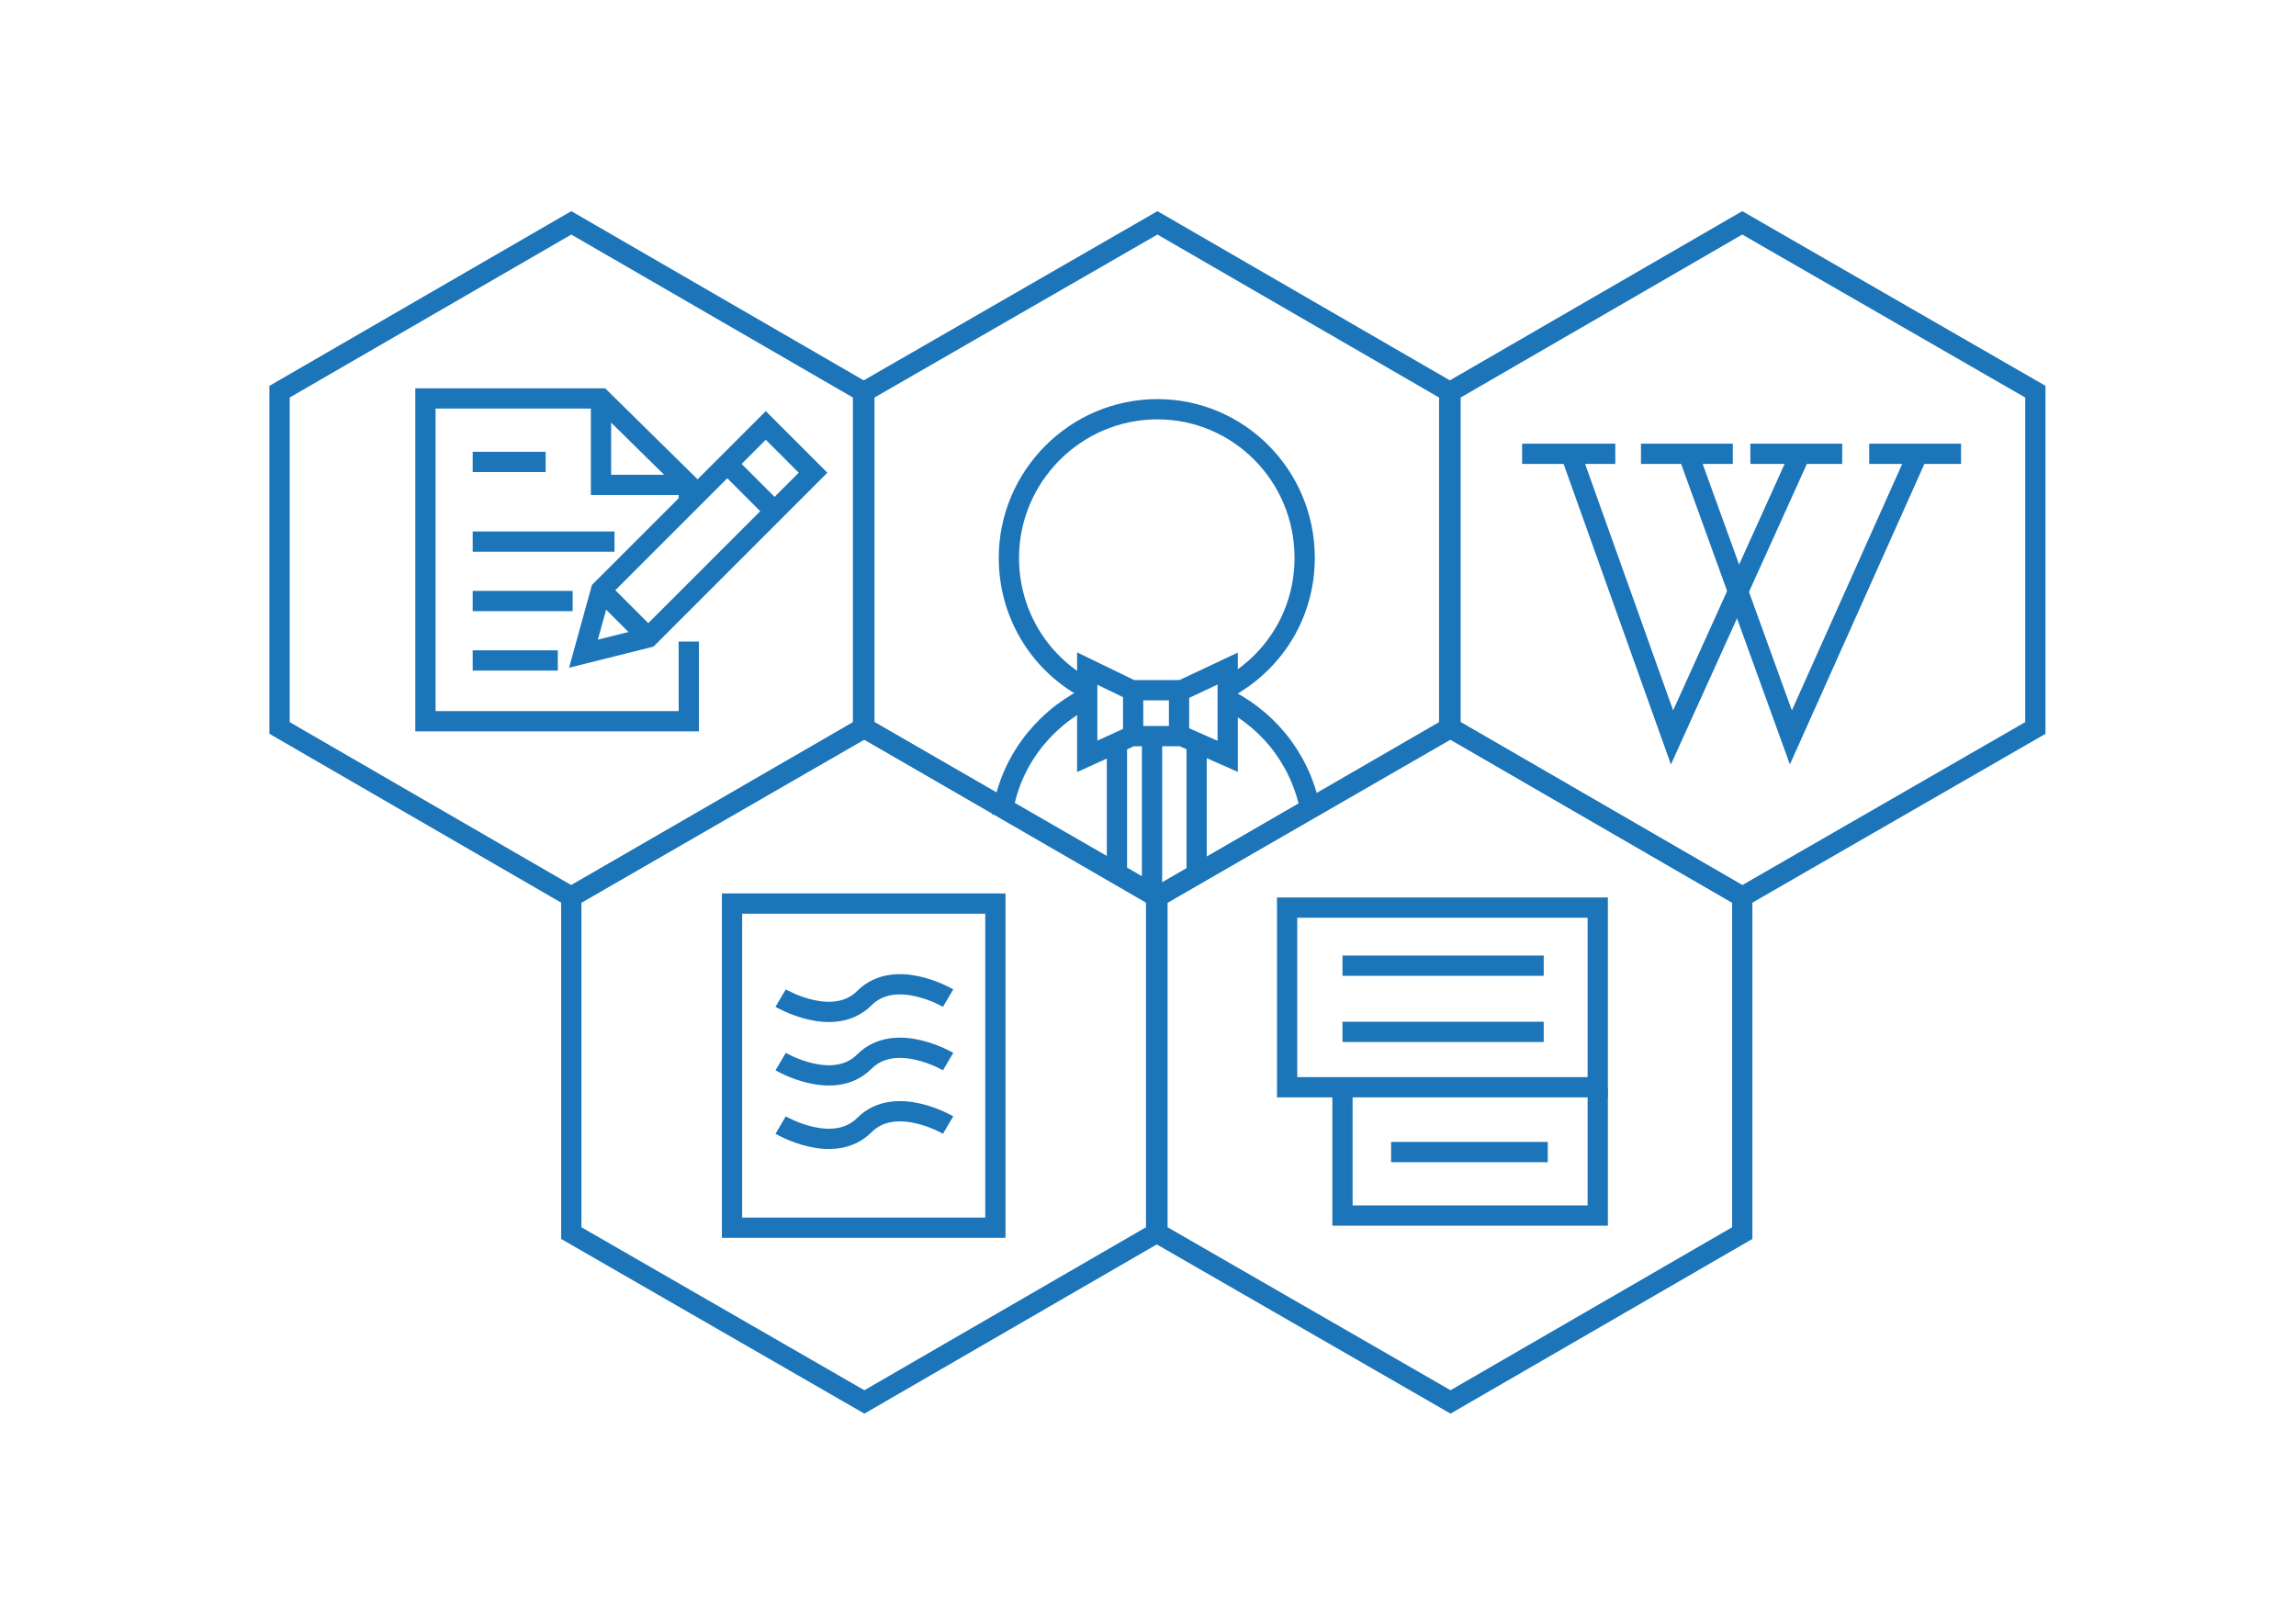 <?xml version="1.0" encoding="iso-8859-1"?>
<!-- Generator: Adobe Illustrator 16.0.4, SVG Export Plug-In . SVG Version: 6.00 Build 0)  -->
<!DOCTYPE svg PUBLIC "-//W3C//DTD SVG 1.1//EN" "http://www.w3.org/Graphics/SVG/1.1/DTD/svg11.dtd">
<svg version="1.1" id="Layer_1" xmlns="http://www.w3.org/2000/svg" xmlns:xlink="http://www.w3.org/1999/xlink" x="0px" y="0px"
	 width="170px" height="120px" viewBox="0 0 170 120" style="enable-background:new 0 0 170 120;" xml:space="preserve">
<g>
	<g>
		<polygon style="fill:none;stroke:#1C75B9;stroke-width:1.5;stroke-miterlimit:10;" points="85.7,66.4 107.4,53.9 129,66.4 
			129,91.3 107.4,103.8 85.7,91.3 		"/>
		<rect x="95.3" y="67.2" style="fill:none;stroke:#1C75B9;stroke-width:1.5;stroke-miterlimit:10;" width="23" height="13.3"/>
		<polyline style="fill:none;stroke:#1C75B9;stroke-width:1.5;stroke-miterlimit:10;" points="118.3,80.6 118.3,90 99.4,90 
			99.4,80.6 		"/>
		<g>
			<line style="fill:none;stroke:#1C75B9;stroke-width:1.5;stroke-miterlimit:10;" x1="99.4" y1="71.5" x2="114.3" y2="71.5"/>
			<line style="fill:none;stroke:#1C75B9;stroke-width:1.5;stroke-miterlimit:10;" x1="99.4" y1="76.4" x2="114.3" y2="76.4"/>
		</g>
		<line style="fill:none;stroke:#1C75B9;stroke-width:1.5;stroke-miterlimit:10;" x1="103" y1="85.3" x2="114.6" y2="85.3"/>
	</g>
	<g>
		<line style="fill:none;stroke:#1C75B9;stroke-width:1.5;stroke-miterlimit:10;" x1="138.4" y1="33.6" x2="145.2" y2="33.6"/>
		<g>
			<polygon style="fill:none;stroke:#1C75B9;stroke-width:1.5;stroke-miterlimit:10;" points="107.4,29 129,16.5 150.7,29 
				150.7,53.9 129,66.4 107.4,53.9 			"/>
			<line style="fill:none;stroke:#1C75B9;stroke-width:1.5;stroke-miterlimit:10;" x1="112.7" y1="33.6" x2="119.6" y2="33.6"/>
			<g>
				<line style="fill:none;stroke:#1C75B9;stroke-width:1.5;stroke-miterlimit:10;" x1="129.6" y1="33.6" x2="136.4" y2="33.6"/>
				<line style="fill:none;stroke:#1C75B9;stroke-width:1.5;stroke-miterlimit:10;" x1="121.5" y1="33.6" x2="128.3" y2="33.6"/>
			</g>
			<polyline style="fill:none;stroke:#1C75B9;stroke-width:1.5;stroke-miterlimit:10;" points="116.3,33.6 123.8,54.6 133.3,33.6 
							"/>
			<polyline style="fill:none;stroke:#1C75B9;stroke-width:1.5;stroke-miterlimit:10;" points="125,33.6 132.6,54.6 142,33.6 			"/>
		</g>
	</g>
	<g>
		<polygon style="fill:none;stroke:#1C75B9;stroke-width:1.5;stroke-miterlimit:10;" points="42.3,66.4 64,53.9 85.6,66.4 
			85.6,91.3 64,103.8 42.3,91.3 		"/>
		<rect x="54.2" y="66.9" style="fill:none;stroke:#1C75B9;stroke-width:1.5;stroke-miterlimit:10;" width="19.5" height="24"/>
		<path style="fill:none;stroke:#1C75B9;stroke-width:1.5;stroke-miterlimit:10;" d="M57.8,73.9c0,0,3.9,2.3,6.2,0
			c2.3-2.3,6.2,0,6.2,0"/>
		<path style="fill:none;stroke:#1C75B9;stroke-width:1.5;stroke-miterlimit:10;" d="M57.8,78.6c0,0,3.9,2.3,6.2,0
			c2.3-2.3,6.2,0,6.2,0"/>
		<path style="fill:none;stroke:#1C75B9;stroke-width:1.5;stroke-miterlimit:10;" d="M57.8,83.3c0,0,3.9,2.3,6.2,0
			c2.3-2.3,6.2,0,6.2,0"/>
	</g>
	<g>
		<polygon style="fill:none;stroke:#1C75B9;stroke-width:1.5;stroke-miterlimit:10;" points="20.7,29 42.3,16.5 63.9,29 63.9,53.9 
			42.3,66.4 20.7,53.9 		"/>
		<g>
			<line style="fill:none;stroke:#1C75B9;stroke-width:1.5;stroke-miterlimit:10;" x1="35" y1="40.1" x2="45.5" y2="40.1"/>
			<line style="fill:none;stroke:#1C75B9;stroke-width:1.5;stroke-miterlimit:10;" x1="35" y1="44.5" x2="42.4" y2="44.5"/>
			<line style="fill:none;stroke:#1C75B9;stroke-width:1.5;stroke-miterlimit:10;" x1="35" y1="34.2" x2="40.4" y2="34.2"/>
			<line style="fill:none;stroke:#1C75B9;stroke-width:1.5;stroke-miterlimit:10;" x1="35" y1="48.9" x2="41.3" y2="48.9"/>
			<polyline style="fill:none;stroke:#1C75B9;stroke-width:1.5;stroke-miterlimit:10;" points="51,35.9 44.5,35.9 44.5,29.5 			"/>
			<polyline style="fill:none;stroke:#1C75B9;stroke-width:1.5;stroke-miterlimit:10;" points="51,47.5 51,53.4 31.5,53.4 
				31.5,29.5 44.5,29.5 51,35.9 51,37.2 			"/>
			<polygon style="fill:none;stroke:#1C75B9;stroke-width:1.5;stroke-miterlimit:10;" points="48,47.2 43.2,48.4 44.5,43.7 
				56.7,31.5 60.2,35 			"/>
			<line style="fill:none;stroke:#1C75B9;stroke-width:1.5;stroke-miterlimit:10;" x1="44.5" y1="43.7" x2="48" y2="47.2"/>
			<line style="fill:none;stroke:#1C75B9;stroke-width:1.5;stroke-miterlimit:10;" x1="53.8" y1="34.3" x2="57.4" y2="37.9"/>
		</g>
	</g>
	<g>
		<polygon style="fill:none;stroke:#1C75B9;stroke-width:1.5;stroke-miterlimit:10;" points="64,29 85.7,16.5 107.3,29 107.3,53.9 
			85.7,66.4 64,53.9 		"/>
		<g>
			<path style="fill:none;stroke:#1C75B9;stroke-width:1.5;stroke-miterlimit:10;" d="M80.3,50.9c-3.4-1.9-5.6-5.5-5.6-9.6
				c0-6,4.9-11,11-11c6,0,10.9,4.9,10.9,11c0,4.1-2.2,7.6-5.5,9.5"/>
			<path style="fill:none;stroke:#1C75B9;stroke-width:1.5;stroke-miterlimit:10;" d="M90.9,51.8c3.3,1.7,5.6,4.8,6.2,8.6"/>
			<path style="fill:none;stroke:#1C75B9;stroke-width:1.5;stroke-miterlimit:10;" d="M74.2,60.4c0.5-3.8,2.9-7,6.2-8.7"/>
			<g>
				<polygon style="fill:none;stroke:#1C75B9;stroke-width:1.5;stroke-miterlimit:10;" points="90.9,56 87.5,54.5 83.8,54.5 
					80.5,56 80.5,49.5 83.8,51.1 87.5,51.1 90.9,49.5 				"/>
				<line style="fill:none;stroke:#1C75B9;stroke-width:1.5;stroke-miterlimit:10;" x1="82.7" y1="54.8" x2="82.7" y2="64.7"/>
				<line style="fill:none;stroke:#1C75B9;stroke-width:1.5;stroke-miterlimit:10;" x1="85.3" y1="54.8" x2="85.3" y2="65.7"/>
				<line style="fill:none;stroke:#1C75B9;stroke-width:1.5;stroke-miterlimit:10;" x1="87.3" y1="51.1" x2="87.3" y2="54.4"/>
				<line style="fill:none;stroke:#1C75B9;stroke-width:1.5;stroke-miterlimit:10;" x1="83.9" y1="51.1" x2="83.9" y2="54.4"/>
				<line style="fill:none;stroke:#1C75B9;stroke-width:1.5;stroke-miterlimit:10;" x1="88.6" y1="54.8" x2="88.6" y2="64.7"/>
			</g>
		</g>
	</g>
</g>
</svg>
